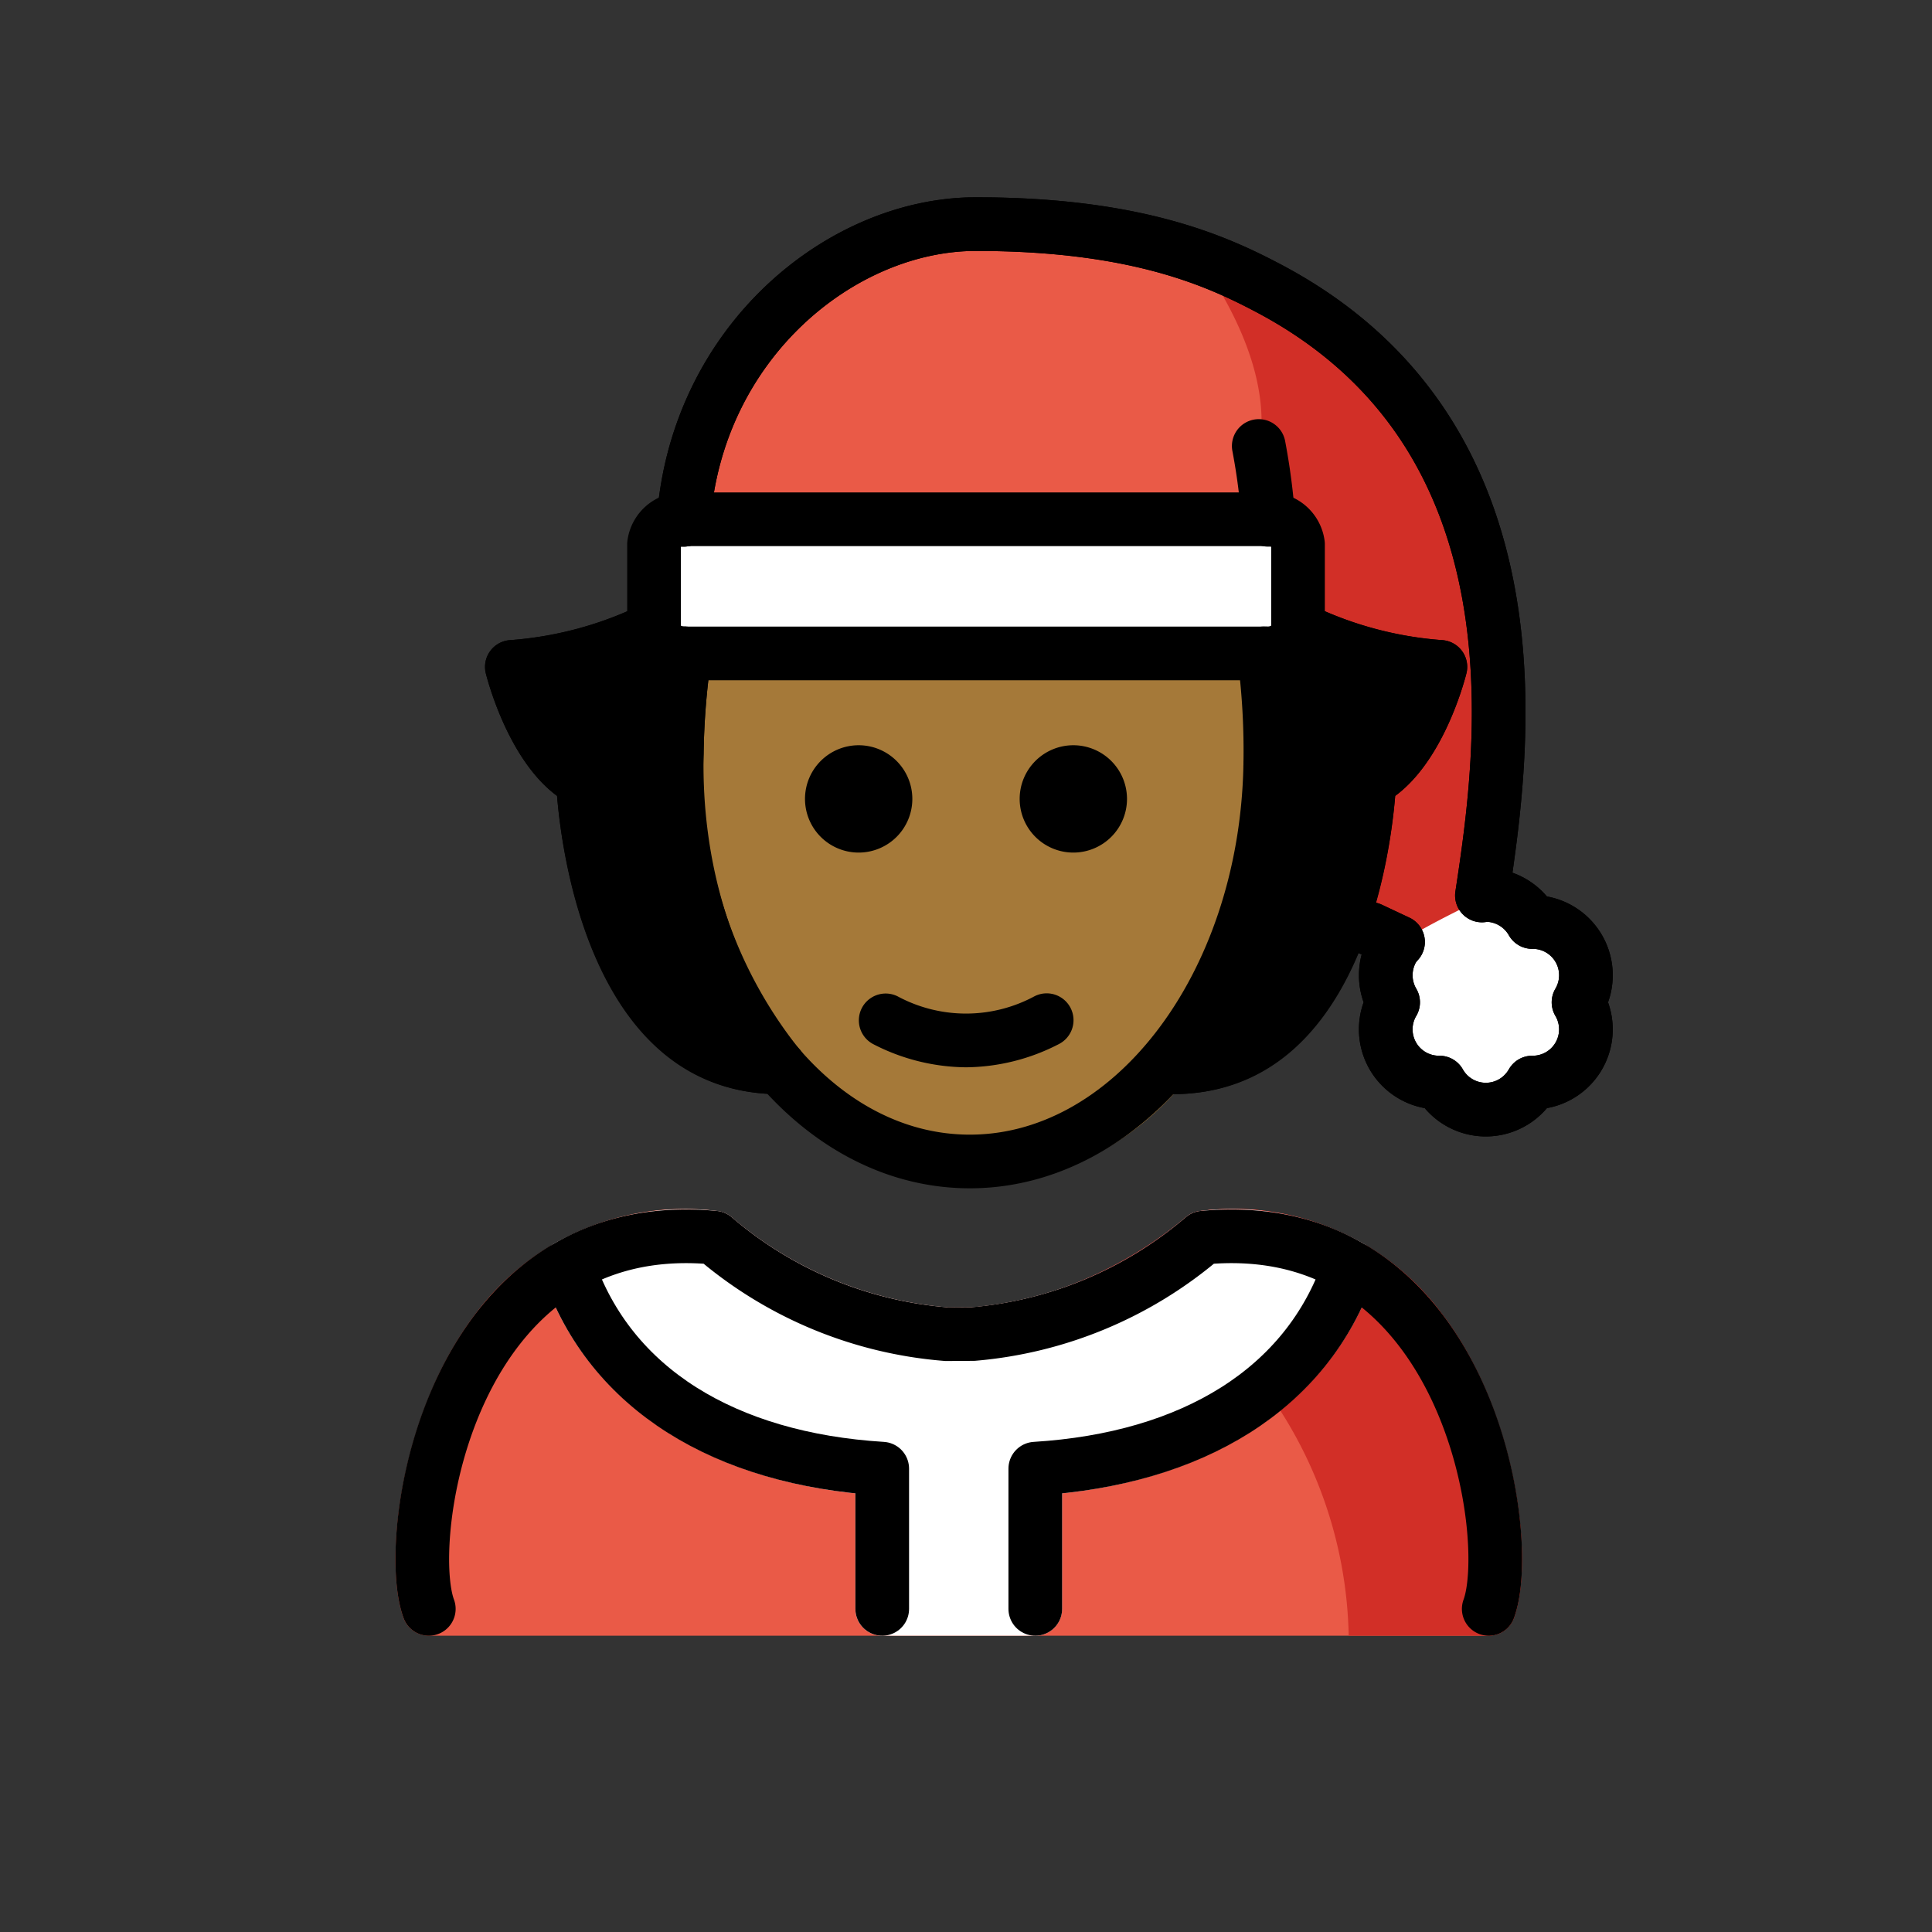 <svg id="emoji" viewBox="0 0 72 72" xmlns="http://www.w3.org/2000/svg">
  <rect x="0" y="0" width="72" height="72" fill="#333333" stroke="none"/>
  <g id="color">
    <path fill="#ea5a47" d="M25.604,19.372C26.109,12.728,31.5,8.352,36.5,8.352c6,0,9.002,1.39,10.882,2.379,10.493,5.524,8.781,17.345,7.973,22.641.05-.004.095-.02.146-.02a1.992,1.992,0,0,1,1.727,1.008,1.983,1.983,0,0,1,1.727,2.992,1.983,1.983,0,0,1-1.727,2.991,1.984,1.984,0,0,1-3.455,0,1.983,1.983,0,0,1-1.727-2.991,1.991,1.991,0,0,1-.01-2,1.917,1.917,0,0,1,.193-.249L51.198,34.62Z"/>
    <path fill="#d22f27" d="M25.972,19.719,45.5,19.352s4-3-1-10c14,4,11.073,22.8,11.084,22.937-.019-.026-.077.085-.23,1.083.05-.004.095-.02.146-.02l-3.464,2a1.917,1.917,0,0,1,.193-.249l-1.06.566Z"/>
    <path fill="#fff" d="M51.5,37.352a4,4,0,1,0,4-4c-2,1-2,1-3.296,1.733A3.981,3.981,0,0,0,51.5,37.352Z"/>
    <path fill="#fff" d="M47.322,19.352H25.678a1.077,1.077,0,0,0-1.178.932V23.42a1.077,1.077,0,0,0,1.178.932H47.322A1.077,1.077,0,0,0,48.5,23.42v-3.135A1.077,1.077,0,0,0,47.322,19.352Z"/>
    <path fill="#ea5a47" d="M55.48,60.958H15.979a1,1,0,0,1-.938-.652c-.781-2.107-.107-7.711,2.69-11.357a9.693,9.693,0,0,1,8.981-3.82,1.011,1.011,0,0,1,.544.225,14.17,14.17,0,0,0,8.077,3.37l.934-.008a14.17,14.17,0,0,0,7.934-3.362,1.011,1.011,0,0,1,.544-.225,9.686,9.686,0,0,1,8.981,3.82c2.798,3.647,3.472,9.251,2.69,11.357A1,1,0,0,1,55.48,60.958Z"/>
    <path fill="#d22f27" d="M53.727,48.947a9.686,9.686,0,0,0-8.981-3.82,1.011,1.011,0,0,0-.544.225,15.27,15.27,0,0,1-4.754,2.701,9.554,9.554,0,0,1,7.825,3.863,16.137,16.137,0,0,1,2.989,9.041H55.48a.999.999,0,0,0,.938-.652C57.199,58.198,56.525,52.594,53.727,48.947Z"/>
    <path fill="#fff" d="M50.802,46.338a9.973,9.973,0,0,0-6.057-1.21,1.011,1.011,0,0,0-.543.225,14.17,14.17,0,0,1-7.934,3.362l-.934.008a14.17,14.17,0,0,1-8.077-3.37,1.011,1.011,0,0,0-.543-.225,9.988,9.988,0,0,0-6.056,1.21.986.986,0,0,0-.415,1.218c.003.011.001.022.004.034,1.568,4.544,5.78,7.449,11.63,8.063v4.306a1,1,0,0,0,1,1h5.703a1,1,0,0,0,1-1V55.653c5.85-.614,10.062-3.52,11.63-8.063.004-.011.001-.023.004-.034A.987.987,0,0,0,50.802,46.338Z"/>
  </g>
  <g id="skin">
    <path fill="#a57939" d="M48.027,24.164a28.816,28.816,0,0,1,.252,4.451,18.802,18.802,0,0,1-3.656,11.056A10.766,10.766,0,0,1,36.137,44.26c-.065,0-.131-.001-.196-.002C29.32,44.12,24.084,36.873,24.266,28.103a28.076,28.076,0,0,1,.349-4.121H47.94Z"/>
  </g>
  <g id="hair">
    <path fill="#000000" d="M29.771,39.082l-.007-.013a16.429,16.429,0,0,1-3.542-10.975,27.476,27.476,0,0,1,.261-3.406.939.939,0,0,0-.419-1.174c-.012-.008-.023-.016-.035-.024a.967.967,0,0,0-.256-.093.905.905,0,0,0-.101-.037c-.023-.004-.044.005-.067.003-.019-.001-.035-.011-.054-.011a.41.41,0,0,1-.184-.039l-.002-.007c-.001-.006-.005-.012-.005-.018a.986.986,0,0,0-.113-.347l-.004-.013c-.013-.024-.036-.037-.051-.059a.987.987,0,0,0-.186-.215.946.946,0,0,0-.118-.073,1.637,1.637,0,0,0-.514-.161c-.021,0-.039.011-.06.012a1.751,1.751,0,0,0-.381.101c-.017.008-.035.007-.051.017a13.562,13.562,0,0,1-4.899,1.308.999.999,0,0,0-.877,1.236c.088.35.85,3.228,2.653,4.566.188,2.312,1.356,11.116,8.297,11.116a.997.997,0,0,0,.717-1.694Z"/>
    <path fill="#000000" d="M42.699,39.776a.999.999,0,0,0,1,1c6.94,0,8.109-8.805,8.297-11.116,1.804-1.338,2.566-4.216,2.653-4.566a.999.999,0,0,0-.877-1.236,13.563,13.563,0,0,1-4.899-1.308c-.016-.009-.034-.008-.051-.017a1.754,1.754,0,0,0-.381-.101c-.021-.001-.039-.012-.06-.012a.959.959,0,0,0-.154.029.978.978,0,0,0-.153.029.966.966,0,0,0-.207.103.945.945,0,0,0-.118.073.988.988,0,0,0-.186.215c-.015.022-.038.035-.051.059l-.004.013a.986.986,0,0,0-.113.347c-.001.006-.005.012-.005.018l-.002.007a.411.411,0,0,1-.184.039c-.019,0-.035.01-.054.011-.023.002-.044-.007-.067-.003a.905.905,0,0,0-.101.037.966.966,0,0,0-.256.093c-.013.007-.023.016-.035.024a.94.94,0,0,0-.419,1.174,27.488,27.488,0,0,1,.262,3.406A16.43,16.43,0,0,1,42.99,39.069l-.008.013A.994.994,0,0,0,42.699,39.776Z"/>
  </g>
  <g id="line">
    <path fill="none" stroke="#000" stroke-linecap="round" stroke-linejoin="round" stroke-width="2" d="M25.521,24.348a27.753,27.753,0,0,0-.299,3.747c-.172,8.261,4.639,15.06,10.746,15.188s11.197-6.466,11.37-14.727"/>
    <path fill="none" stroke="#000" stroke-linecap="round" stroke-linejoin="round" stroke-width="2" d="M47.338,28.556a27.461,27.461,0,0,0-.235-4.208"/>
    <path d="M42,29.773a2,2,0,1,1-2-2,2.001,2.001,0,0,1,2,2"/>
    <path d="M34,29.773a2,2,0,1,1-2-2,2.001,2.001,0,0,1,2,2"/>
    <path d="M36,39.775a7.652,7.652,0,0,1-3.447-.858,1,1,0,0,1,.894-1.789,5.377,5.377,0,0,0,5.106,0,1,1,0,1,1,.894,1.789A7.653,7.653,0,0,1,36,39.775Z"/>
    <path fill="none" stroke="#000" stroke-linecap="round" stroke-linejoin="round" stroke-width="2" d="M47.269,19.372a23.783,23.783,0,0,0-.359-2.751"/>
    <path fill="none" stroke="#000" stroke-linecap="round" stroke-linejoin="round" stroke-width="2" d="M47.195,19.352H25.551a1.077,1.077,0,0,0-1.178.932V23.42a1.077,1.077,0,0,0,1.178.932H47.195a1.077,1.077,0,0,0,1.178-.932v-3.135A1.077,1.077,0,0,0,47.195,19.352Z"/>
    <path fill="none" stroke="#000" stroke-linecap="round" stroke-linejoin="round" stroke-width="2" d="M25.476,19.372c.506-6.644,5.896-11.02,10.896-11.02,6,0,9.002,1.39,10.882,2.379,10.493,5.524,8.781,17.345,7.973,22.641.05-.004.095-.02.146-.02A1.992,1.992,0,0,1,57.1,34.361a1.983,1.983,0,0,1,1.727,2.992A1.983,1.983,0,0,1,57.1,40.344a1.984,1.984,0,0,1-3.455,0,1.983,1.983,0,0,1-1.727-2.991,1.991,1.991,0,0,1-.01-2,1.917,1.917,0,0,1,.193-.249L51.071,34.62"/>
    <path fill="none" stroke="#000" stroke-linecap="round" stroke-linejoin="round" stroke-width="2" d="M25.476,19.372c.506-6.644,5.896-11.02,10.896-11.02,6,0,9.002,1.39,10.882,2.379,10.493,5.524,8.781,17.345,7.973,22.641.05-.004.095-.02.146-.02A1.992,1.992,0,0,1,57.1,34.361a1.983,1.983,0,0,1,1.727,2.992A1.983,1.983,0,0,1,57.1,40.344a1.984,1.984,0,0,1-3.455,0,1.983,1.983,0,0,1-1.727-2.991,1.991,1.991,0,0,1-.01-2,1.917,1.917,0,0,1,.193-.249L51.071,34.62"/>
    <path fill="none" stroke="#000" stroke-linecap="round" stroke-linejoin="round" stroke-width="2" d="M38.582,59.958v-5.225c5.864-.362,10.131-2.969,11.684-7.47"/>
    <path fill="none" stroke="#000" stroke-linecap="round" stroke-linejoin="round" stroke-width="2" d="M55.481,59.958c.992-2.674-.776-14.758-10.642-13.834a15.132,15.132,0,0,1-8.564,3.591l-1.004.006a15.112,15.112,0,0,1-8.65-3.597C16.755,45.2,14.988,57.284,15.98,59.958"/>
    <path fill="none" stroke="#000" stroke-linecap="round" stroke-linejoin="round" stroke-width="2" d="M21.194,47.263c1.554,4.501,5.821,7.109,11.684,7.47v5.225"/>
    <path fill="none" stroke="#000" stroke-linecap="round" stroke-linejoin="round" stroke-width="2" d="M24.373,23.42a14.258,14.258,0,0,1-5.298,1.433s.818,3.288,2.649,4.237c0,0,.386,10.686,7.331,10.686"/>
    <path fill="none" stroke="#000" stroke-linecap="round" stroke-linejoin="round" stroke-width="2" d="M48.381,23.42a14.258,14.258,0,0,0,5.298,1.433s-.818,3.288-2.649,4.237c0,0-.386,10.686-7.331,10.686"/>
  </g>
</svg>
